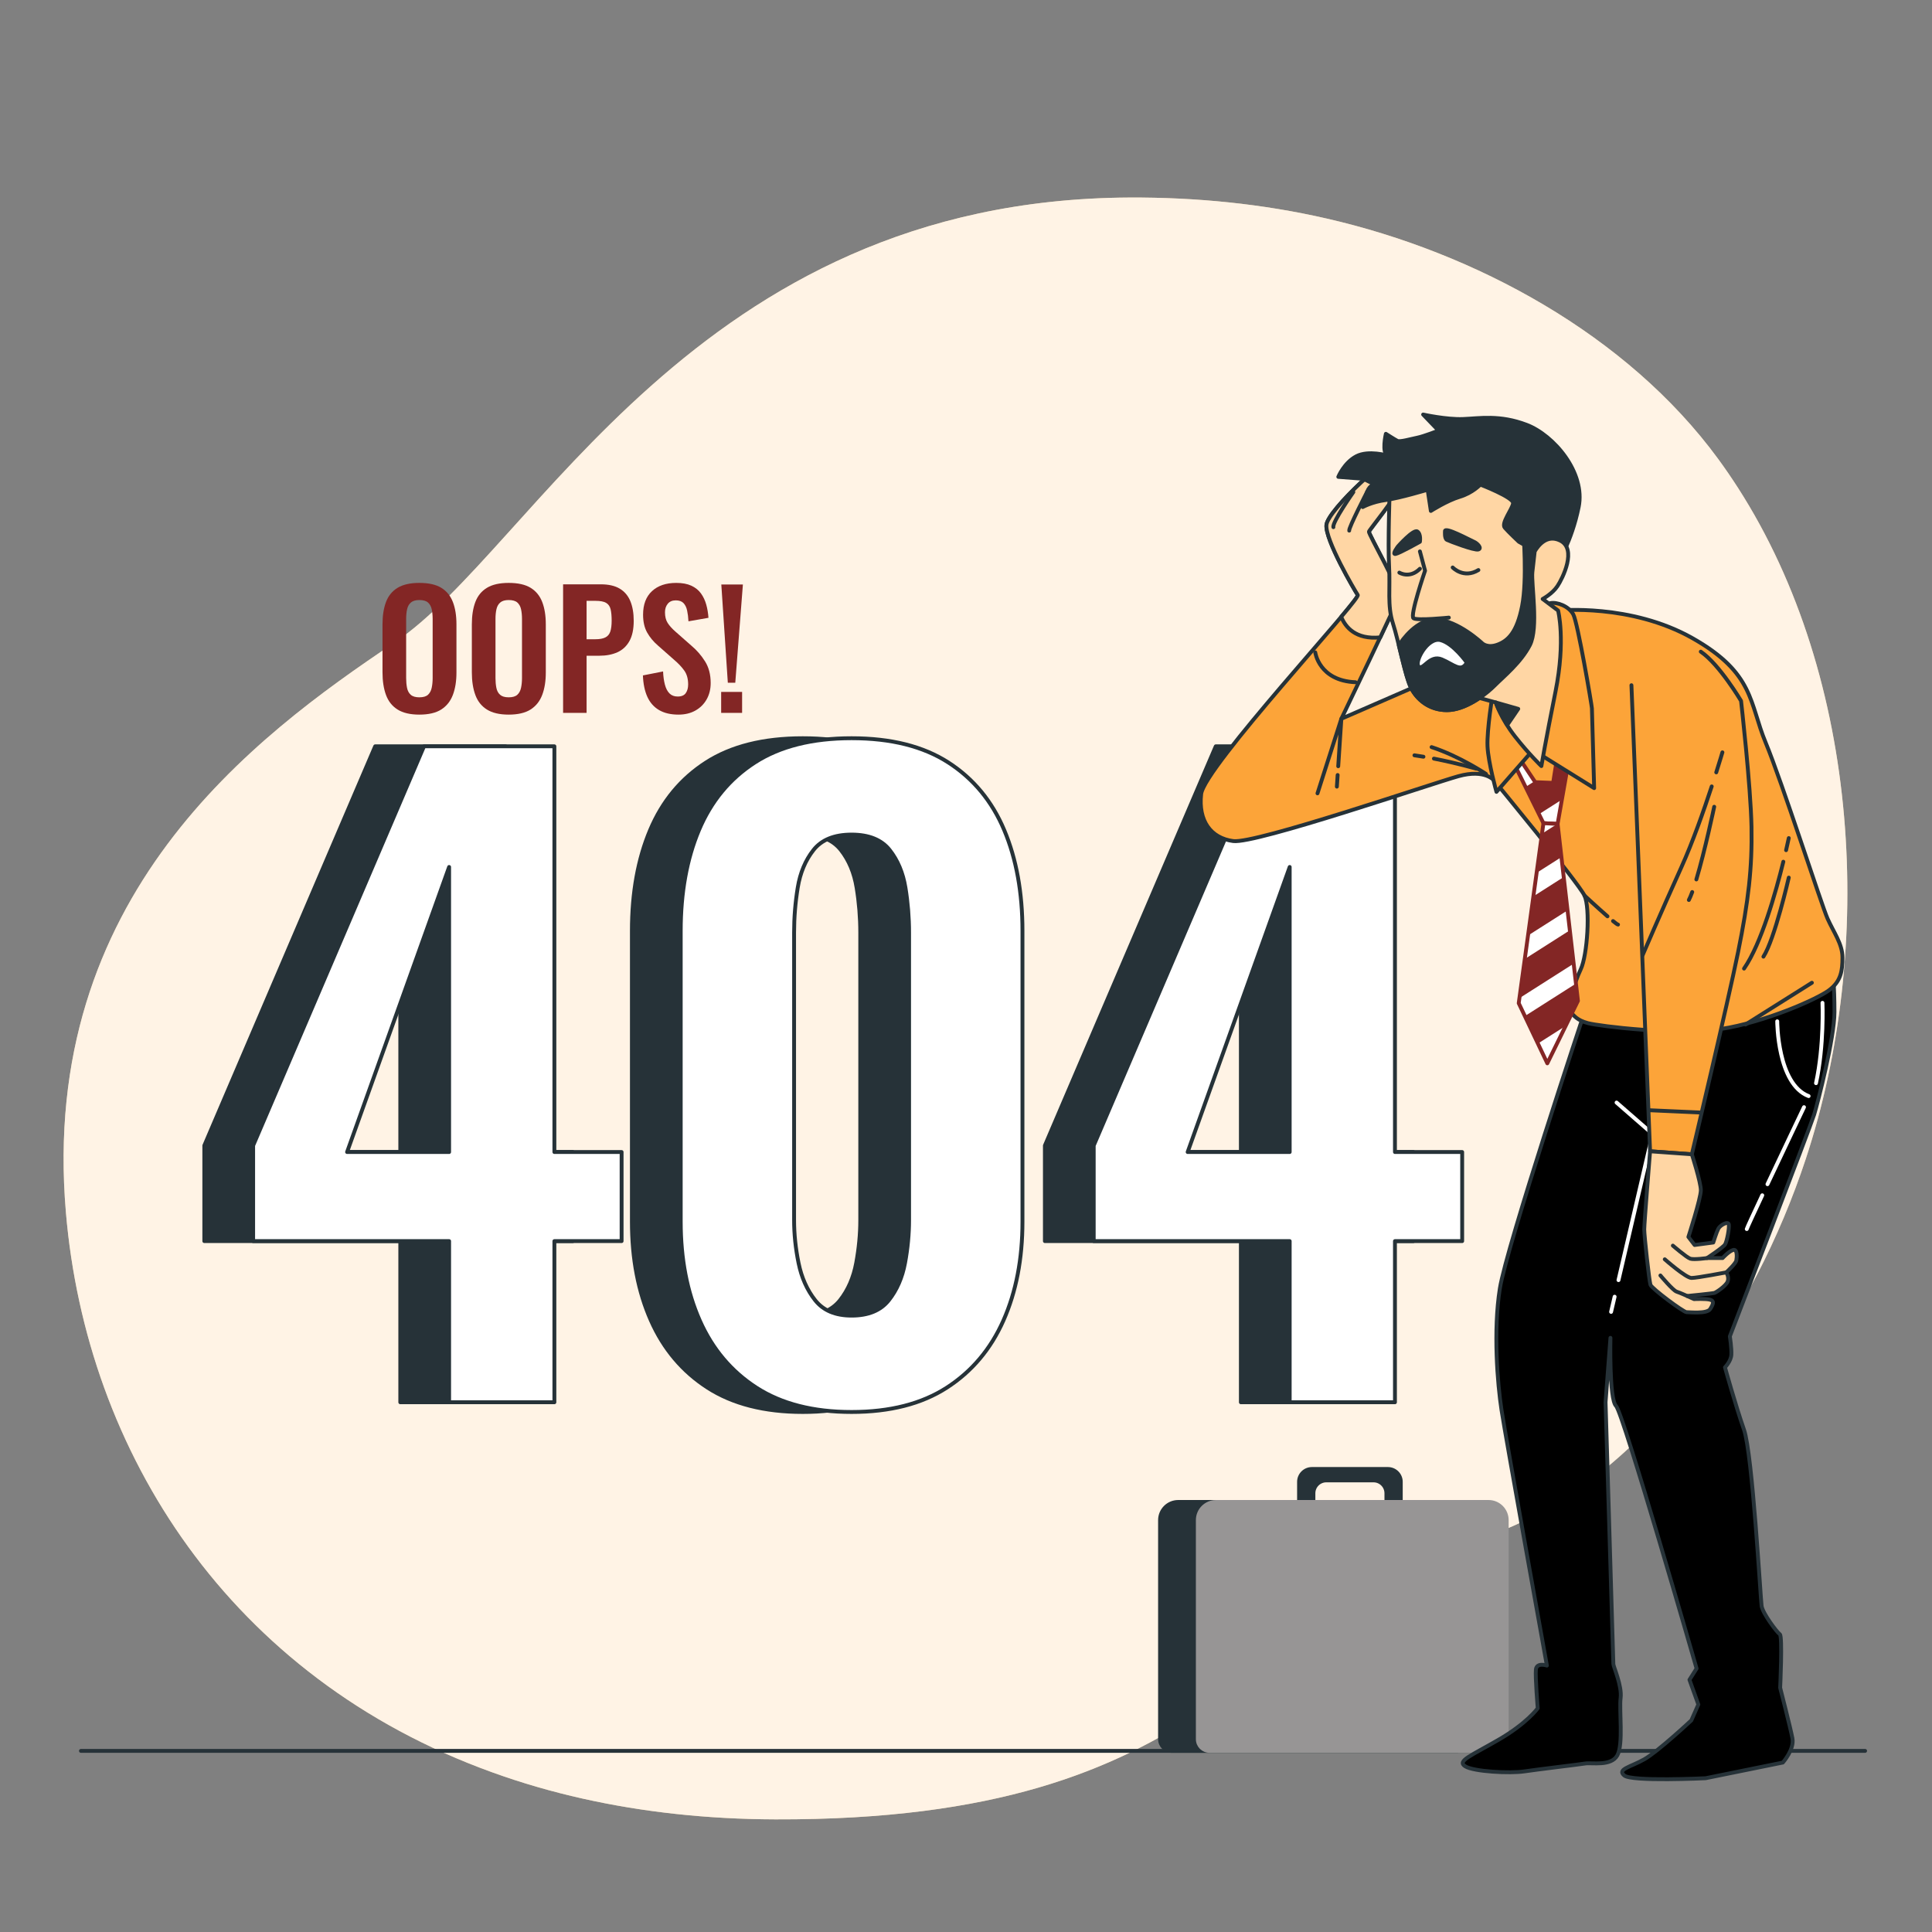 <svg width="500" height="500" viewBox="0 0 500 500" fill="none" xmlns="http://www.w3.org/2000/svg">
<rect x="0" y="0" width="500" height="500" fill="#808080" stroke="none"/>
<path d="M467.327 299.943C454.15 339.881 425.764 383.651 383.989 397.9C320.869 419.435 315.23 471.203 200.67 470.85C182.809 470.797 166.229 468.926 150.932 465.509C142.709 463.673 134.854 461.378 127.38 458.673C59.516 434.193 22.359 375.975 17.057 313.763C10.07 231.941 65.752 190.661 102.038 166.347C138.324 142.034 179.698 51.659 292.32 51.121C309.491 51.046 326.691 52.729 343.444 56.583C381.685 65.363 421.033 86.531 444.669 118.787C446.444 121.21 448.143 123.695 449.776 126.23C481.656 175.831 485.295 245.496 467.327 299.943Z" fill="#FFD8A8"/>
<path opacity="0.7" d="M467.327 299.943C454.15 339.881 425.764 383.651 383.989 397.9C320.869 419.435 315.23 471.203 200.67 470.85C182.809 470.797 166.229 468.926 150.932 465.509C142.709 463.673 134.854 461.378 127.38 458.673C59.516 434.193 22.359 375.975 17.057 313.763C10.07 231.941 65.752 190.661 102.038 166.347C138.324 142.034 179.698 51.659 292.32 51.121C309.491 51.046 326.691 52.729 343.444 56.583C381.685 65.363 421.033 86.531 444.669 118.787C446.444 121.21 448.143 123.695 449.776 126.23C481.656 175.831 485.295 245.496 467.327 299.943Z" fill="white"/>
<path d="M482.688 453.128H20.945" stroke="#263238" stroke-miterlimit="10" stroke-linecap="round" stroke-linejoin="round"/>
<path d="M103.594 362.904V321.198H52.876V296.468L97.097 193.146H130.839V298.145H148.234V321.198H130.839V362.904H103.594ZM77.187 298.145H103.594V224.374L77.187 298.145Z" fill="#263238" stroke="#263238" stroke-miterlimit="10" stroke-linecap="round" stroke-linejoin="round"/>
<path d="M207.753 365.419C197.831 365.419 189.625 363.323 183.128 359.132C176.631 354.94 171.739 349.144 168.458 341.737C165.173 334.333 163.533 325.809 163.533 316.169V240.93C163.533 231.011 165.105 222.313 168.248 214.838C171.392 207.365 176.212 201.53 182.709 197.338C189.206 193.146 197.553 191.051 207.753 191.051C217.95 191.051 226.301 193.146 232.797 197.338C239.294 201.53 244.115 207.365 247.258 214.838C250.402 222.313 251.974 231.011 251.974 240.93V316.168C251.974 325.808 250.33 334.333 247.049 341.736C243.764 349.144 238.876 354.939 232.378 359.131C225.882 363.323 217.673 365.419 207.753 365.419ZM207.753 340.48C212.082 340.48 215.298 339.153 217.394 336.498C219.489 333.845 220.884 330.629 221.585 326.857C222.283 323.085 222.633 319.384 222.633 315.749V241.349C222.633 237.439 222.319 233.562 221.69 229.718C221.061 225.877 219.699 222.628 217.603 219.972C215.507 217.32 212.223 215.99 207.753 215.99C203.28 215.99 199.999 217.32 197.903 219.972C195.808 222.628 194.445 225.877 193.816 229.718C193.187 233.562 192.873 237.439 192.873 241.349V315.749C192.873 319.384 193.256 323.085 194.026 326.857C194.793 330.629 196.227 333.845 198.322 336.498C200.418 339.152 203.562 340.48 207.753 340.48Z" fill="#263238" stroke="#263238" stroke-miterlimit="10" stroke-linecap="round" stroke-linejoin="round"/>
<path d="M321.135 362.904V321.198H270.417V296.468L314.638 193.146H348.379V298.145H365.774V321.198H348.379V362.904H321.135ZM294.727 298.145H321.135V224.374L294.727 298.145Z" fill="#263238" stroke="#263238" stroke-miterlimit="10" stroke-linecap="round" stroke-linejoin="round"/>
<path d="M116.231 362.904V321.198H65.513V296.468L109.734 193.146H143.476V298.145H160.871V321.198H143.476V362.904H116.231ZM89.824 298.145H116.231V224.374L89.824 298.145Z" fill="white" stroke="#263238" stroke-miterlimit="10" stroke-linecap="round" stroke-linejoin="round"/>
<path d="M220.39 365.419C210.468 365.419 202.262 363.323 195.765 359.132C189.268 354.94 184.376 349.144 181.095 341.737C177.81 334.333 176.17 325.809 176.17 316.169V240.93C176.17 231.011 177.742 222.313 180.886 214.838C184.03 207.365 188.85 201.53 195.347 197.338C201.844 193.146 210.191 191.051 220.391 191.051C230.589 191.051 238.939 193.146 245.436 197.338C251.933 201.53 256.754 207.365 259.897 214.838C263.041 222.313 264.613 231.011 264.613 240.93V316.168C264.613 325.808 262.969 334.333 259.688 341.736C256.404 349.144 251.515 354.939 245.017 359.131C238.519 363.323 230.309 365.419 220.39 365.419ZM220.39 340.48C224.719 340.48 227.935 339.153 230.031 336.498C232.127 333.845 233.521 330.629 234.222 326.857C234.92 323.085 235.27 319.384 235.27 315.749V241.349C235.27 237.439 234.956 233.562 234.327 229.718C233.698 225.877 232.336 222.628 230.24 219.972C228.144 217.32 224.86 215.99 220.39 215.99C215.917 215.99 212.636 217.32 210.54 219.972C208.444 222.628 207.082 225.877 206.453 229.718C205.824 233.562 205.51 237.439 205.51 241.349V315.749C205.51 319.384 205.893 323.085 206.663 326.857C207.429 330.629 208.864 333.845 210.959 336.498C213.055 339.152 216.199 340.48 220.39 340.48Z" fill="white" stroke="#263238" stroke-miterlimit="10" stroke-linecap="round" stroke-linejoin="round"/>
<path d="M333.771 362.904V321.198H283.053V296.468L327.274 193.146H361.015V298.145H378.41V321.198H361.015V362.904H333.771ZM307.363 298.145H333.771V224.374L307.363 298.145Z" fill="white" stroke="#263238" stroke-miterlimit="10" stroke-linecap="round" stroke-linejoin="round"/>
<path d="M108.52 184.942C106.165 184.942 104.29 184.504 102.893 183.628C101.497 182.752 100.497 181.492 99.895 179.85C99.293 178.207 98.992 176.263 98.992 174.018V161.574C98.992 159.329 99.293 157.405 99.895 155.804C100.497 154.202 101.497 152.977 102.893 152.128C104.29 151.28 106.164 150.855 108.52 150.855C110.929 150.855 112.825 151.28 114.208 152.128C115.59 152.977 116.59 154.202 117.206 155.804C117.822 157.406 118.13 159.33 118.13 161.574V174.06C118.13 176.278 117.822 178.202 117.206 179.83C116.59 181.46 115.59 182.719 114.208 183.609C112.825 184.497 110.929 184.942 108.52 184.942ZM108.52 180.465C109.533 180.465 110.279 180.246 110.759 179.808C111.238 179.37 111.56 178.768 111.724 178.001C111.888 177.235 111.97 176.399 111.97 175.496V160.176C111.97 159.246 111.888 158.41 111.724 157.671C111.56 156.932 111.238 156.351 110.759 155.926C110.28 155.502 109.533 155.289 108.52 155.289C107.561 155.289 106.836 155.501 106.343 155.926C105.85 156.351 105.522 156.932 105.357 157.671C105.192 158.41 105.111 159.246 105.111 160.176V175.496C105.111 176.4 105.186 177.235 105.337 178.001C105.487 178.768 105.809 179.37 106.302 179.808C106.795 180.246 107.534 180.465 108.52 180.465Z" fill="#832625"/>
<path d="M131.642 184.942C129.287 184.942 127.412 184.504 126.015 183.628C124.619 182.752 123.619 181.492 123.017 179.85C122.415 178.207 122.114 176.263 122.114 174.018V161.574C122.114 159.329 122.415 157.405 123.017 155.804C123.619 154.202 124.619 152.977 126.015 152.128C127.411 151.28 129.286 150.855 131.642 150.855C134.051 150.855 135.947 151.28 137.331 152.128C138.713 152.977 139.713 154.202 140.329 155.804C140.945 157.406 141.253 159.33 141.253 161.574V174.06C141.253 176.278 140.945 178.202 140.329 179.83C139.713 181.46 138.713 182.719 137.331 183.609C135.947 184.497 134.051 184.942 131.642 184.942ZM131.642 180.465C132.655 180.465 133.401 180.246 133.881 179.808C134.36 179.37 134.682 178.768 134.846 178.001C135.01 177.235 135.092 176.399 135.092 175.496V160.176C135.092 159.246 135.01 158.41 134.846 157.671C134.682 156.932 134.36 156.351 133.881 155.926C133.401 155.502 132.655 155.289 131.642 155.289C130.683 155.289 129.958 155.501 129.465 155.926C128.972 156.351 128.644 156.932 128.479 157.671C128.315 158.41 128.232 159.246 128.232 160.176V175.496C128.232 176.4 128.307 177.235 128.458 178.001C128.608 178.768 128.93 179.37 129.423 179.808C129.917 180.246 130.656 180.465 131.642 180.465Z" fill="#832625"/>
<path d="M145.729 184.49V151.223H155.504C157.503 151.223 159.125 151.593 160.371 152.332C161.617 153.071 162.534 154.146 163.123 155.556C163.712 156.967 164.006 158.671 164.006 160.669C164.006 162.832 163.636 164.578 162.897 165.905C162.158 167.234 161.124 168.198 159.796 168.8C158.468 169.403 156.901 169.704 155.094 169.704H151.808V184.489H145.729V184.49ZM151.807 165.434H154.107C155.202 165.434 156.058 165.277 156.674 164.962C157.29 164.648 157.714 164.141 157.947 163.442C158.179 162.744 158.296 161.806 158.296 160.629C158.296 159.425 158.207 158.446 158.029 157.693C157.851 156.94 157.468 156.386 156.879 156.03C156.29 155.674 155.366 155.496 154.107 155.496H151.807V165.434Z" fill="#832625"/>
<path d="M175.587 184.942C173.588 184.942 171.917 184.552 170.576 183.771C169.234 182.991 168.221 181.848 167.537 180.342C166.852 178.836 166.469 176.988 166.387 174.798L171.603 173.771C171.658 175.058 171.815 176.194 172.075 177.18C172.335 178.166 172.732 178.926 173.266 179.459C173.8 179.993 174.504 180.26 175.381 180.26C176.367 180.26 177.065 179.966 177.476 179.377C177.887 178.788 178.092 178.042 178.092 177.139C178.092 175.688 177.764 174.497 177.106 173.566C176.449 172.635 175.573 171.704 174.478 170.773L170.289 167.077C169.111 166.065 168.174 164.935 167.475 163.689C166.777 162.443 166.428 160.903 166.428 159.069C166.428 156.44 167.194 154.415 168.728 152.991C170.261 151.568 172.356 150.855 175.012 150.855C176.573 150.855 177.873 151.095 178.914 151.574C179.954 152.054 180.783 152.718 181.399 153.566C182.015 154.415 182.473 155.38 182.775 156.461C183.076 157.543 183.268 158.686 183.35 159.89L178.175 160.794C178.12 159.754 178.004 158.823 177.826 158.001C177.648 157.179 177.333 156.537 176.881 156.07C176.429 155.605 175.765 155.372 174.889 155.372C173.986 155.372 173.294 155.667 172.815 156.255C172.336 156.844 172.096 157.577 172.096 158.452C172.096 159.575 172.328 160.499 172.794 161.224C173.259 161.95 173.93 162.696 174.806 163.463L178.954 167.118C180.323 168.268 181.494 169.617 182.466 171.164C183.438 172.711 183.924 174.58 183.924 176.77C183.924 178.358 183.575 179.768 182.877 181C182.179 182.232 181.207 183.197 179.961 183.896C178.715 184.593 177.257 184.942 175.587 184.942Z" fill="#832625"/>
<path d="M186.635 184.49V179.069H192.056V184.49H186.635ZM188.36 176.687L186.676 151.264H192.261L190.29 176.687H188.36Z" fill="#832625"/>
<path d="M336.189 383.5V390.65H339.914V386.456C339.914 384.617 341.405 383.126 343.244 383.126H355.468C357.307 383.126 358.798 384.617 358.798 386.456V390.65H362.523V383.5C362.523 381.661 361.032 380.17 359.193 380.17H339.519C337.68 380.17 336.189 381.661 336.189 383.5Z" fill="#263238" stroke="#263238" stroke-miterlimit="10" stroke-linecap="round" stroke-linejoin="round"/>
<path d="M375.457 388.702H304.918C302.321 388.702 300.216 390.807 300.216 393.404V450.1C300.216 451.772 301.571 453.127 303.243 453.127H377.133C378.805 453.127 380.16 451.772 380.16 450.1V393.404C380.159 390.808 378.054 388.702 375.457 388.702Z" fill="#263238" stroke="#263238" stroke-miterlimit="10" stroke-linecap="round" stroke-linejoin="round"/>
<path d="M385.233 388.702H314.694C312.097 388.702 309.992 390.807 309.992 393.404V450.1C309.992 451.772 311.347 453.127 313.019 453.127H386.909C388.581 453.127 389.936 451.772 389.936 450.1V393.404C389.935 390.808 387.83 388.702 385.233 388.702Z" fill="#979595" stroke="#979595" stroke-miterlimit="10" stroke-linecap="round" stroke-linejoin="round"/>
<path d="M410.001 262.16C410.001 262.16 389.896 322.557 388.158 333.49C386.421 344.423 387.538 357.998 388.583 364.866C389.628 371.733 400.333 431.046 400.333 431.046C400.333 431.046 397.683 430.152 397.489 432.069C397.295 433.986 397.963 442.097 397.963 442.097C397.963 442.097 395.186 445.987 387.875 450.221C380.564 454.456 377.009 455.734 379.192 457.117C381.376 458.5 390.71 458.998 394.521 458.431C398.332 457.864 408.583 456.667 410.249 456.389C411.916 456.111 416.961 457.188 418.566 454.282C420.171 451.376 419.009 442.559 419.414 439.442C419.819 436.325 417.551 431.359 417.535 430.642C417.518 429.925 415.515 362.887 415.515 362.887L416.782 346.238C416.782 346.238 416.409 362.094 418.233 363.862C420.057 365.63 439.075 431.81 439.075 431.81L437.231 434.722L439.532 441.122L437.716 445.228C437.716 445.228 429.061 453.319 425.523 455.314C421.984 457.309 418.412 457.871 420.362 459.498C422.312 461.126 441.413 460.2 441.413 460.2L461.397 456.146C461.397 456.146 464.424 452.729 463.879 449.873C463.334 447.017 460.704 436.801 460.704 436.801C460.704 436.801 461.346 423.4 460.618 422.939C459.89 422.478 456.189 417.545 455.905 415.639C455.621 413.733 453.543 376.3 451.347 370.006C449.15 363.713 446.422 353.867 446.422 353.867C446.422 353.867 447.971 352.301 448.072 350.614C448.173 348.927 447.68 345.851 447.68 345.851C447.68 345.851 468.546 291.551 469.502 288.444C470.458 285.337 474.759 268.61 474.759 261.919C474.759 255.228 474.281 250.21 474.281 250.21C474.281 250.21 458.031 257.618 441.543 258.335C425.054 259.052 410.477 258.096 410.477 258.096L410.001 262.16Z" fill="black" stroke="#263238" stroke-miterlimit="10" stroke-linecap="round" stroke-linejoin="round"/>
<path d="M459.945 264.311C459.945 264.311 459.945 280.561 468.07 283.667Z" fill="black"/>
<path d="M459.945 264.311C459.945 264.311 459.945 280.561 468.07 283.667" stroke="white" stroke-miterlimit="10" stroke-linecap="round" stroke-linejoin="round"/>
<path d="M471.655 259.532C471.655 259.532 472.133 270.524 469.982 280.322Z" fill="black"/>
<path d="M471.655 259.532C471.655 259.532 472.133 270.524 469.982 280.322" stroke="white" stroke-miterlimit="10" stroke-linecap="round" stroke-linejoin="round"/>
<path d="M456.072 309.339C453.846 314.078 452.141 317.757 452.06 318.078Z" fill="black"/>
<path d="M456.072 309.339C453.846 314.078 452.141 317.757 452.06 318.078" stroke="white" stroke-miterlimit="10" stroke-linecap="round" stroke-linejoin="round"/>
<path d="M466.875 286.535C466.875 286.535 461.662 297.473 457.42 306.472Z" fill="black"/>
<path d="M466.875 286.535C466.875 286.535 461.662 297.473 457.42 306.472" stroke="white" stroke-miterlimit="10" stroke-linecap="round" stroke-linejoin="round"/>
<path d="M418.864 331.294L427.685 293.465L418.365 285.34" fill="black"/>
<path d="M418.864 331.294L427.685 293.465L418.365 285.34" stroke="white" stroke-miterlimit="10" stroke-linecap="round" stroke-linejoin="round"/>
<path d="M416.948 339.512L417.864 335.584" stroke="white" stroke-miterlimit="10" stroke-linecap="round" stroke-linejoin="round"/>
<path d="M371.072 175.597L347.141 186.018C347.141 186.018 361.422 156.298 362.001 154.561C362.58 152.824 354.088 138.157 354.281 137.578C354.474 136.999 361.808 128.122 362.001 126.192C362.194 124.262 366.247 117.507 363.159 117.122C360.071 116.736 343.667 131.982 343.281 135.842C342.895 139.702 350.615 152.825 351.387 153.983C352.159 155.141 311.631 198.563 310.859 205.511C310.087 212.459 313.368 216.897 319.158 217.669C324.948 218.441 370.493 202.809 377.441 200.879C384.389 198.949 386.704 202.037 386.704 202.037C386.704 202.037 408.512 228.476 410.056 231.757C411.6 235.038 410.828 247.196 409.091 250.863C407.354 254.53 405.424 260.898 406.389 261.863C407.354 262.828 408.063 264.017 410.957 264.789C413.852 265.561 433.986 268.039 445.373 266.302C456.759 264.565 470.269 258.582 473.356 256.267C476.444 253.951 476.83 251.249 476.83 247.775C476.83 244.301 474.514 241.213 472.97 237.739C471.426 234.265 461.198 202.422 456.952 192.193C452.706 181.965 454.057 174.245 438.039 165.175C422.021 156.105 403.233 158.007 403.233 158.007L371.072 175.597Z" fill="#FCA439" stroke="#263238" stroke-miterlimit="10" stroke-linecap="round" stroke-linejoin="round"/>
<path d="M346.181 200.573L345.982 203.58" stroke="#263238" stroke-miterlimit="10" stroke-linecap="round" stroke-linejoin="round"/>
<path d="M340.966 205.317L347.141 186.018L346.331 198.303" stroke="#263238" stroke-miterlimit="10" stroke-linecap="round" stroke-linejoin="round"/>
<path d="M340.387 168.842C340.387 168.842 341.352 176.176 350.808 176.562" stroke="#263238" stroke-miterlimit="10" stroke-linecap="round" stroke-linejoin="round"/>
<path d="M384.581 200.299C384.581 200.299 377.633 195.667 370.493 193.351Z" fill="white"/>
<path d="M384.581 200.299C384.581 200.299 377.633 195.667 370.493 193.351" stroke="#263238" stroke-miterlimit="10" stroke-linecap="round" stroke-linejoin="round"/>
<path d="M368.387 195.839C367.616 195.709 366.836 195.586 366.054 195.475" stroke="#263238" stroke-miterlimit="10" stroke-linecap="round" stroke-linejoin="round"/>
<path d="M382.072 198.948C382.072 198.948 377.153 197.508 371.098 196.331" stroke="#263238" stroke-miterlimit="10" stroke-linecap="round" stroke-linejoin="round"/>
<path d="M417.452 238.368C418.131 238.927 418.614 239.283 418.74 239.283" stroke="#263238" stroke-miterlimit="10" stroke-linecap="round" stroke-linejoin="round"/>
<path d="M410.056 231.757C410.056 231.757 413.46 234.918 416.013 237.142" stroke="#263238" stroke-miterlimit="10" stroke-linecap="round" stroke-linejoin="round"/>
<path d="M451.74 265.144L468.916 254.336" stroke="#263238" stroke-miterlimit="10" stroke-linecap="round" stroke-linejoin="round"/>
<path d="M461.524 223.011C459.587 230.856 455.83 244.22 451.355 250.67" stroke="#263238" stroke-miterlimit="10" stroke-linecap="round" stroke-linejoin="round"/>
<path d="M462.934 216.896C462.934 216.896 462.69 218.08 462.239 220.026" stroke="#263238" stroke-miterlimit="10" stroke-linecap="round" stroke-linejoin="round"/>
<path d="M462.935 227.125C462.935 227.125 459.268 243.143 456.373 247.582" stroke="#263238" stroke-miterlimit="10" stroke-linecap="round" stroke-linejoin="round"/>
<path d="M357.196 164.958C359.722 159.623 361.789 155.199 362.001 154.56C362.58 152.823 354.088 138.156 354.281 137.577C354.474 136.998 361.808 128.121 362.001 126.191C362.194 124.261 366.247 117.506 363.159 117.121C360.071 116.735 343.667 131.981 343.281 135.841C342.895 139.701 350.615 152.824 351.387 153.982C351.55 154.227 349.865 156.363 347.105 159.639C348.179 162.258 350.804 165.579 357.196 164.958Z" fill="#FFD6A4" stroke="#263238" stroke-miterlimit="10" stroke-linecap="round" stroke-linejoin="round"/>
<path d="M353.835 127.237C353.835 127.237 348.998 136.609 349.176 137.321Z" fill="#FFD6A4"/>
<path d="M353.835 127.237C353.835 127.237 348.998 136.609 349.176 137.321" stroke="#263238" stroke-miterlimit="10" stroke-linecap="round" stroke-linejoin="round"/>
<path d="M350.243 127.354C350.243 127.354 344.725 135.186 345.081 136.432Z" fill="#FFD6A4"/>
<path d="M350.243 127.354C350.243 127.354 344.725 135.186 345.081 136.432" stroke="#263238" stroke-miterlimit="10" stroke-linecap="round" stroke-linejoin="round"/>
<path d="M391.722 197.404L399.441 213.037L403.108 213.23L406.196 195.667L403.687 191.615L401.95 202.615L397.318 202.422L391.915 194.317L391.722 197.404Z" fill="white" stroke="#832625" stroke-miterlimit="10" stroke-linecap="round" stroke-linejoin="round"/>
<path d="M399.441 213.037L393.044 259.625L400.442 275.187L408.368 259.017L403.108 213.23L399.441 213.037Z" fill="white" stroke="#832625" stroke-miterlimit="10" stroke-linecap="round" stroke-linejoin="round"/>
<path d="M403.758 206.64L398.495 209.991L395.46 203.848L397.01 202.862L397.042 202.911L397.297 202.921L401.929 203.115L402.374 203.133L402.443 202.693L403.021 199.034L405.356 197.547L403.758 206.64Z" fill="#832625" stroke="#832625"/>
<mask id="path-52-inside-1_62_1999" fill="white">
<path d="M403.107 213.23L403.116 213.177L403.04 213.226L403.107 213.23Z"/>
</mask>
<path d="M403.107 213.23L403.116 213.177L403.04 213.226L403.107 213.23Z" fill="#263238"/>
<path d="M403.107 213.23L403.048 214.228L403.943 214.282L404.093 213.397L403.107 213.23ZM403.116 213.177L404.102 213.344L404.482 211.107L402.574 212.336L403.116 213.177ZM403.04 213.226L402.498 212.385L399.928 214.042L402.98 214.224L403.04 213.226ZM403.107 213.23L404.093 213.397L404.102 213.344L403.116 213.177L402.13 213.01L402.121 213.063L403.107 213.23ZM403.116 213.177L402.574 212.336L402.498 212.385L403.04 213.226L403.582 214.067L403.658 214.018L403.116 213.177ZM403.04 213.226L402.98 214.224L403.048 214.228L403.107 213.23L403.167 212.232L403.1 212.228L403.04 213.226Z" fill="#832625" mask="url(#path-52-inside-1_62_1999)"/>
<path d="M405.145 235.35L396.089 241.114L397.305 232.266L404.28 227.826L405.145 235.35Z" fill="#832625" stroke="#832625"/>
<path d="M403.561 221.562L398.316 224.901L399.531 216.052L402.697 214.038L403.561 221.562Z" fill="#832625" stroke="#832625"/>
<path d="M406.729 249.138L393.863 257.328L395.078 248.48L405.865 241.613L406.729 249.138Z" fill="#832625" stroke="#832625"/>
<path d="M407.854 258.928L404.799 265.162L398.222 269.351L395.273 263.152L407.449 255.401L407.854 258.928Z" fill="#832625" stroke="#832625"/>
<path d="M386.318 179.456C386.318 179.456 384.774 188.912 384.967 193.158C385.16 197.404 387.283 204.93 387.283 204.93L396.74 194.123L412.565 203.965C412.565 203.965 411.986 183.894 411.986 183.315C411.986 182.736 408.319 161.121 407.161 158.998C406.003 156.875 402.915 155.717 401.178 156.103C399.441 156.491 386.318 179.456 386.318 179.456Z" fill="#FCA439" stroke="#263238" stroke-miterlimit="10" stroke-linecap="round" stroke-linejoin="round"/>
<path d="M359.656 126.738C359.656 126.738 359.157 140.875 359.49 146.531C359.823 152.186 358.991 156.677 360.488 161.334C361.985 165.991 363.648 174.973 365.145 177.966C366.642 180.96 369.802 183.787 374.459 183.787C379.116 183.787 384.272 179.962 386.767 177.467C389.262 174.972 393.586 171.479 395.915 166.989C398.244 162.498 396.248 151.188 396.58 148.028C396.913 144.868 397.578 139.379 397.578 139.379C397.578 139.379 400.904 131.229 398.243 127.404C395.582 123.578 383.773 119.254 374.791 120.086C365.81 120.917 359.656 126.738 359.656 126.738Z" fill="#FFD6A4" stroke="#263238" stroke-miterlimit="10" stroke-linecap="round" stroke-linejoin="round"/>
<path d="M367.473 142.705L368.804 147.695C368.804 147.695 364.812 159.338 365.81 160.003C366.808 160.668 374.958 159.837 374.958 159.837" stroke="#263238" stroke-miterlimit="10" stroke-linecap="round" stroke-linejoin="round"/>
<path d="M373.96 137.549C373.96 137.549 373.794 139.379 374.459 139.711C375.124 140.044 381.611 142.538 382.609 142.206C383.607 141.873 382.276 140.543 381.445 140.21C380.613 139.878 373.627 136.052 373.96 137.549Z" fill="#263238" stroke="#263238" stroke-miterlimit="10" stroke-linecap="round" stroke-linejoin="round"/>
<path d="M367.473 140.21C367.473 140.21 362.151 143.204 361.153 143.37C360.155 143.536 361.818 141.374 361.818 141.374C361.818 141.374 365.81 136.883 366.808 137.548C367.806 138.215 367.473 140.21 367.473 140.21Z" fill="#263238" stroke="#263238" stroke-miterlimit="10" stroke-linecap="round" stroke-linejoin="round"/>
<path d="M375.955 146.863C375.955 146.863 378.783 149.857 382.608 147.528" stroke="#263238" stroke-miterlimit="10" stroke-linecap="round" stroke-linejoin="round"/>
<path d="M362.15 148.194C362.15 148.194 364.811 149.857 367.472 147.196" stroke="#263238" stroke-miterlimit="10" stroke-linecap="round" stroke-linejoin="round"/>
<path d="M396.58 148.028C396.882 145.163 397.455 140.397 397.56 139.53L394.252 137.716C394.252 137.716 395.25 150.024 393.919 156.843C392.589 163.662 390.26 165.824 387.599 166.822C384.938 167.82 383.607 166.489 383.607 166.489C383.607 166.489 377.287 160.501 371.632 160.335C366.696 160.19 362.901 165.619 362.016 167.002C363.067 171.278 364.143 175.962 365.145 177.965C366.642 180.959 369.802 183.786 374.459 183.786C379.116 183.786 384.272 179.961 386.767 177.466C389.262 174.971 393.586 171.478 395.915 166.988C398.243 162.498 396.247 151.188 396.58 148.028Z" fill="#263238" stroke="#263238" stroke-miterlimit="10" stroke-linecap="round" stroke-linejoin="round"/>
<path d="M379.615 171.479C379.615 171.479 376.122 166.489 372.796 165.658C369.469 164.826 365.977 171.313 367.141 172.477C368.305 173.641 369.968 169.317 373.129 170.648C376.288 171.978 378.118 174.141 379.615 171.479Z" fill="white" stroke="#263238" stroke-miterlimit="10" stroke-linecap="round" stroke-linejoin="round"/>
<path d="M359.157 117.923C359.157 117.923 354.167 116.426 351.007 118.089C347.847 119.752 346.35 123.411 346.35 123.411L352.837 123.91L355.831 125.407C355.831 125.407 354.5 125.407 353.835 127.237C353.17 129.067 352.671 131.229 352.671 131.229C352.671 131.229 355 129.898 358.659 129.4C362.318 128.901 369.47 126.739 369.47 126.739L370.302 132.228C370.302 132.228 374.46 129.567 377.787 128.569C381.113 127.571 383.109 125.409 383.109 125.409C383.109 125.409 391.758 128.736 391.591 130.232C391.425 131.729 388.431 135.388 389.429 136.552C390.427 137.716 393.088 140.211 393.088 140.211L403.067 145.866C403.067 145.866 406.726 140.211 408.556 131.23C410.386 122.249 402.069 112.602 395.084 109.941C388.099 107.28 382.942 108.278 378.618 108.444C374.294 108.61 368.306 107.28 368.306 107.28L372.298 111.438C372.298 111.438 368.473 112.935 366.809 113.268C365.146 113.601 362.318 114.432 361.653 114.1C360.988 113.767 358.659 112.271 358.659 112.271C358.659 112.271 357.494 117.258 359.157 117.923Z" fill="#263238" stroke="#263238" stroke-miterlimit="10" stroke-linecap="round" stroke-linejoin="round"/>
<path d="M399.241 155.013C399.241 155.013 401.736 153.682 403.066 151.687C404.397 149.691 408.222 142.04 403.731 139.878C400.329 138.24 398.075 141.181 397.181 142.704C396.978 144.436 396.74 146.502 396.579 148.028C396.246 151.188 398.242 162.498 395.914 166.989C393.586 171.48 389.261 174.973 386.766 177.467C385.809 178.425 384.457 179.577 382.894 180.635L387.099 181.791C387.099 181.791 388.43 185.949 392.089 190.606C395.748 195.263 398.908 198.257 398.908 198.257C398.908 198.257 399.906 192.269 402.567 178.963C405.228 165.657 403.232 158.006 403.232 158.006L399.241 155.013Z" fill="#FFD6A4" stroke="#263238" stroke-miterlimit="10" stroke-linecap="round" stroke-linejoin="round"/>
<path d="M387.099 181.791L392.92 183.454L390.093 187.612C390.093 187.612 387.765 183.787 387.099 181.791Z" fill="#263238" stroke="#263238" stroke-miterlimit="10" stroke-linecap="round" stroke-linejoin="round"/>
<path d="M422.214 177.334L427.039 297.952L437.846 298.724C437.846 298.724 447.109 259.74 449.811 246.424C452.513 233.108 453.478 224.616 453.285 214.002C453.092 203.388 450.583 181.387 450.583 181.387C450.583 181.387 444.986 171.931 440.162 168.65" fill="#FCA439"/>
<path d="M422.214 177.334L427.039 297.952L437.846 298.724C437.846 298.724 447.109 259.74 449.811 246.424C452.513 233.108 453.478 224.616 453.285 214.002C453.092 203.388 450.583 181.387 450.583 181.387C450.583 181.387 444.986 171.931 440.162 168.65" stroke="#263238" stroke-miterlimit="10" stroke-linecap="round" stroke-linejoin="round"/>
<path d="M444.163 199.889C445.162 196.736 445.758 194.703 445.758 194.703Z" fill="#FCA439"/>
<path d="M444.163 199.889C445.162 196.736 445.758 194.703 445.758 194.703" stroke="#263238" stroke-miterlimit="10" stroke-linecap="round" stroke-linejoin="round"/>
<path d="M425.109 247.196C425.109 247.196 429.741 236.389 435.144 224.423C438.087 217.906 440.973 209.67 442.991 203.523" fill="#FCA439"/>
<path d="M425.109 247.196C425.109 247.196 429.741 236.389 435.144 224.423C438.087 217.906 440.973 209.67 442.991 203.523" stroke="#263238" stroke-miterlimit="10" stroke-linecap="round" stroke-linejoin="round"/>
<path d="M437.945 230.857C437.641 231.687 437.348 232.387 437.074 232.915Z" fill="#FCA439"/>
<path d="M437.945 230.857C437.641 231.687 437.348 232.387 437.074 232.915" stroke="#263238" stroke-miterlimit="10" stroke-linecap="round" stroke-linejoin="round"/>
<path d="M443.636 208.791C443.636 208.791 441.255 220.129 439.013 227.597Z" fill="#FCA439"/>
<path d="M443.636 208.791C443.636 208.791 441.255 220.129 439.013 227.597" stroke="#263238" stroke-miterlimit="10" stroke-linecap="round" stroke-linejoin="round"/>
<path d="M427.039 287.337L439.969 287.916" stroke="#263238" stroke-miterlimit="10" stroke-linecap="round" stroke-linejoin="round"/>
<path d="M427.038 297.952C427.038 297.952 425.529 316.572 425.529 318.181C425.529 319.79 426.817 331.539 427.138 332.505C427.46 333.471 435.668 339.587 436.473 339.587C437.278 339.587 441.784 340.07 442.589 338.782C443.394 337.494 443.716 336.69 442.589 336.368C441.462 336.046 438.404 336.207 438.404 336.207L436.634 335.402C436.634 335.402 443.233 334.758 443.716 334.597C444.199 334.436 446.613 332.827 447.096 331.7C447.579 330.573 446.774 329.286 446.774 329.286C446.774 329.286 449.188 327.033 449.349 326.228C449.51 325.423 449.671 323.17 448.544 323.492C447.417 323.814 445.808 325.584 445.808 325.584H441.784C441.784 325.584 445.969 322.848 446.451 322.043C446.934 321.238 447.578 317.858 447.417 316.893C447.256 315.927 445.164 317.054 444.681 318.02C444.198 318.986 443.393 321.561 443.393 321.561L438.565 322.205L436.956 320.113C436.956 320.113 440.175 310.134 440.175 308.042C440.175 305.95 437.845 298.724 437.845 298.724L427.038 297.952Z" fill="#FFD6A4" stroke="#263238" stroke-miterlimit="10" stroke-linecap="round" stroke-linejoin="round"/>
<path d="M432.934 322.366C432.934 322.366 436.475 325.424 437.441 325.746C438.407 326.068 441.786 325.585 441.786 325.585" fill="#FFD6A4"/>
<path d="M432.934 322.366C432.934 322.366 436.475 325.424 437.441 325.746C438.407 326.068 441.786 325.585 441.786 325.585" stroke="#263238" stroke-miterlimit="10" stroke-linecap="round" stroke-linejoin="round"/>
<path d="M430.84 325.907C430.84 325.907 436.312 330.735 437.761 330.735C439.209 330.735 446.774 329.287 446.774 329.287" fill="#FFD6A4"/>
<path d="M430.84 325.907C430.84 325.907 436.312 330.735 437.761 330.735C439.209 330.735 446.774 329.287 446.774 329.287" stroke="#263238" stroke-miterlimit="10" stroke-linecap="round" stroke-linejoin="round"/>
<path d="M429.714 330.091C429.714 330.091 432.933 333.954 433.899 334.275C434.865 334.596 436.635 335.402 436.635 335.402" fill="#FFD6A4"/>
<path d="M429.714 330.091C429.714 330.091 432.933 333.954 433.899 334.275C434.865 334.596 436.635 335.402 436.635 335.402" stroke="#263238" stroke-miterlimit="10" stroke-linecap="round" stroke-linejoin="round"/>
</svg>
